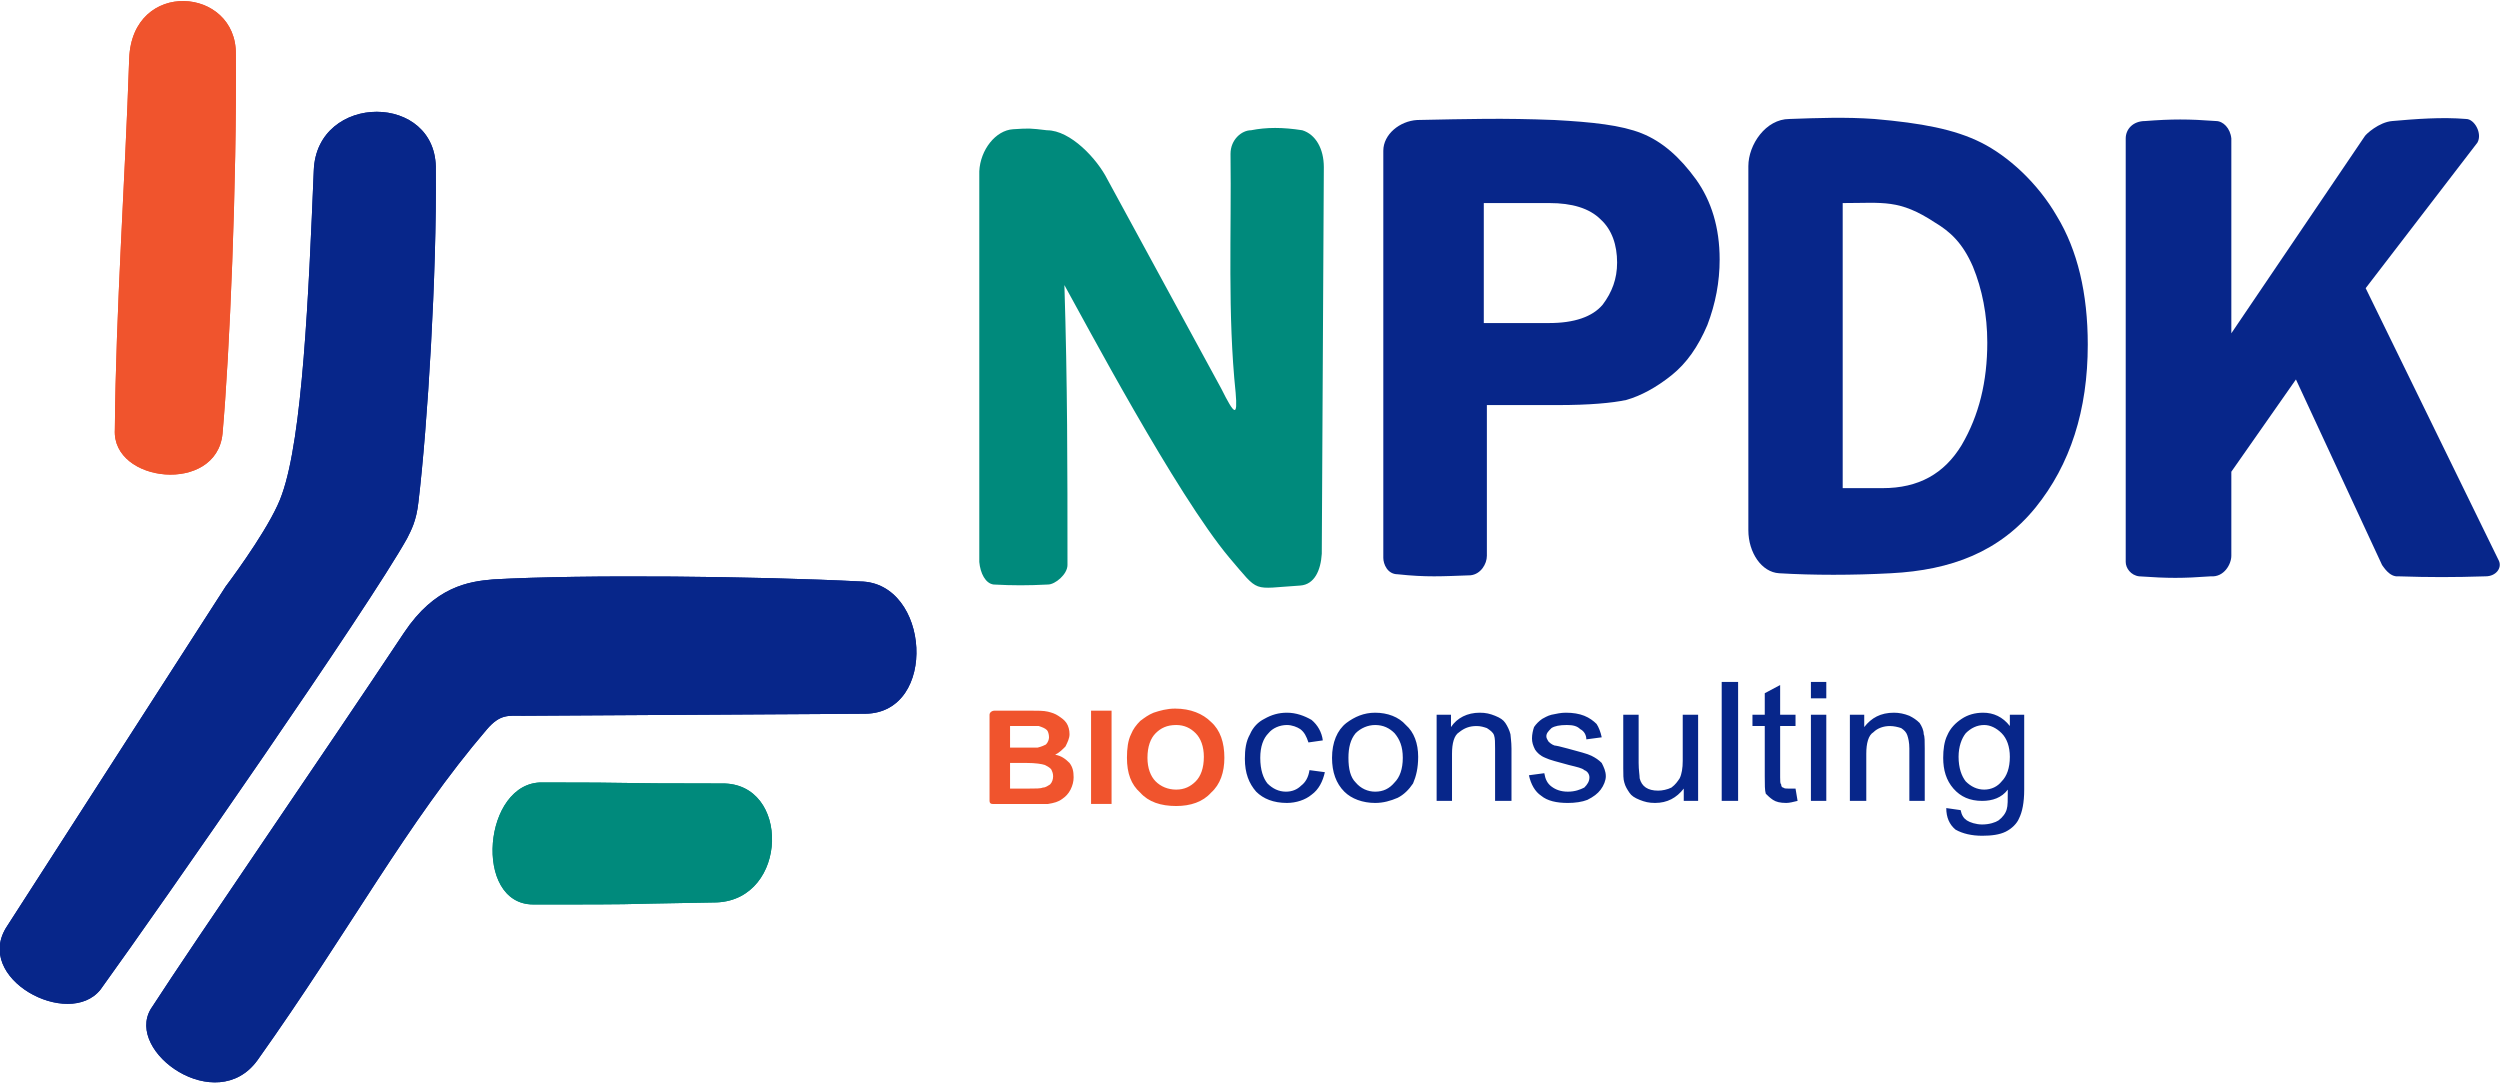 <?xml version="1.0" encoding="UTF-8"?> <!-- Creator: CorelDRAW 2019 (64-Bit) --> <svg xmlns="http://www.w3.org/2000/svg" xmlns:xlink="http://www.w3.org/1999/xlink" xmlns:xodm="http://www.corel.com/coreldraw/odm/2003" xml:space="preserve" width="995px" height="431px" style="shape-rendering:geometricPrecision; text-rendering:geometricPrecision; image-rendering:optimizeQuality; fill-rule:evenodd; clip-rule:evenodd" viewBox="0 0 24.38 10.54"> <defs> <style type="text/css"> <![CDATA[ .fil2 {fill:#008A7C} .fil0 {fill:#07268A} .fil1 {fill:#F0542D} .fil3 {fill:#008A7C;fill-rule:nonzero} .fil5 {fill:#07268A;fill-rule:nonzero} .fil4 {fill:#07268A;fill-rule:nonzero} .fil6 {fill:#F0542D;fill-rule:nonzero} ]]> </style> </defs> <g id="Слой_x0020_1">  <path class="fil0" d="M8.39 5.66c-0.97,-0.05 -2.7,-0.07 -3.58,-0.02 -0.24,0.02 -0.57,0.07 -0.87,0.52 -0.79,1.19 -2.01,2.96 -2.47,3.67 -0.25,0.42 0.64,1.05 1.04,0.5 0.91,-1.28 1.46,-2.32 2.24,-3.23 0.13,-0.15 0.21,-0.13 0.35,-0.13l3.34 -0.02c0.71,-0.01 0.63,-1.28 -0.05,-1.29z"></path> <path class="fil0" d="M4.25 1.65c0.01,1.01 -0.08,2.49 -0.17,3.24 -0.02,0.18 -0.07,0.27 -0.11,0.35 -0.38,0.68 -2.37,3.54 -2.99,4.4 -0.31,0.39 -1.25,-0.11 -0.91,-0.62l2.13 -3.31c0.12,-0.16 0.46,-0.63 0.55,-0.9 0.2,-0.56 0.26,-1.94 0.31,-3.16 0.03,-0.76 1.21,-0.76 1.19,0z"></path> <path class="fil1" d="M2.3 0.52c0.01,1.24 -0.06,2.92 -0.13,3.7 -0.06,0.59 -1.08,0.48 -1.05,-0.04 0.01,-1.17 0.1,-2.42 0.14,-3.62 0.03,-0.78 1.05,-0.7 1.04,-0.04z"></path> <path class="fil2" d="M6.99 8.79c-1.25,0.02 -0.58,0.02 -1.79,0.02 -0.59,0 -0.49,-1.2 0.09,-1.19 1.03,0 0.54,0.01 1.75,0.01 0.67,-0.01 0.65,1.13 -0.05,1.16z"></path> <path class="fil0" d="M8.39 5.66c-0.97,-0.05 -2.7,-0.07 -3.58,-0.02 -0.24,0.02 -0.57,0.07 -0.87,0.52 -0.79,1.19 -2.01,2.96 -2.47,3.67 -0.25,0.42 0.64,1.05 1.04,0.5 0.91,-1.28 1.46,-2.32 2.24,-3.23 0.13,-0.15 0.21,-0.13 0.35,-0.13l3.34 -0.02c0.71,-0.01 0.63,-1.28 -0.05,-1.29z"></path> <path class="fil0" d="M4.25 1.65c0.01,1.01 -0.08,2.49 -0.17,3.24 -0.02,0.18 -0.07,0.27 -0.11,0.35 -0.38,0.68 -2.37,3.54 -2.99,4.4 -0.31,0.39 -1.25,-0.11 -0.91,-0.62l2.13 -3.31c0.12,-0.16 0.46,-0.63 0.55,-0.9 0.2,-0.56 0.26,-1.94 0.31,-3.16 0.03,-0.76 1.21,-0.76 1.19,0z"></path> <path class="fil1" d="M2.3 0.52c0.01,1.24 -0.06,2.92 -0.13,3.7 -0.06,0.59 -1.08,0.48 -1.05,-0.04 0.01,-1.17 0.1,-2.42 0.14,-3.62 0.03,-0.78 1.05,-0.7 1.04,-0.04z"></path> <path class="fil2" d="M6.99 8.79c-1.25,0.02 -0.58,0.02 -1.79,0.02 -0.59,0 -0.49,-1.2 0.09,-1.19 1.03,0 0.54,0.01 1.75,0.01 0.67,-0.01 0.65,1.13 -0.05,1.16z"></path> <path class="fil3" d="M12.91 1.62l-0.02 3.77c-0.01,0.16 -0.07,0.3 -0.21,0.31 -0.48,0.03 -0.39,0.08 -0.69,-0.27 -0.52,-0.62 -1.42,-2.32 -1.61,-2.66 0.03,0.96 0.03,1.77 0.03,2.73 0,0.09 -0.12,0.19 -0.19,0.19 -0.2,0.01 -0.34,0.01 -0.53,0 -0.08,-0.01 -0.13,-0.11 -0.14,-0.22l0 -3.81c0.01,-0.21 0.16,-0.4 0.33,-0.41 0.16,-0.01 0.16,-0.01 0.33,0.01 0.23,0 0.49,0.28 0.59,0.48l1.11 2.04c0.13,0.26 0.16,0.28 0.14,0.04 -0.08,-0.77 -0.04,-1.55 -0.05,-2.33 0,-0.14 0.11,-0.23 0.2,-0.23 0.15,-0.03 0.31,-0.03 0.5,0 0.13,0.04 0.21,0.18 0.21,0.36z"></path> <path class="fil4" d="M14.5 3.94l0 1.47c0,0.08 -0.06,0.18 -0.16,0.19 -0.28,0.01 -0.43,0.02 -0.71,-0.01 -0.1,0 -0.14,-0.1 -0.14,-0.16l0 -3.97c0,-0.16 0.16,-0.29 0.33,-0.3 0.51,-0.01 0.83,-0.02 1.34,0 0.37,0.02 0.65,0.05 0.85,0.13 0.2,0.08 0.37,0.23 0.53,0.45 0.15,0.21 0.23,0.47 0.23,0.78 0,0.22 -0.04,0.43 -0.12,0.64 -0.09,0.21 -0.2,0.37 -0.35,0.49 -0.15,0.12 -0.3,0.2 -0.44,0.24 -0.14,0.03 -0.36,0.05 -0.67,0.05l-0.69 0zm-0.03 -0.8l0.64 0c0.24,0 0.42,-0.06 0.52,-0.18 0.09,-0.12 0.14,-0.25 0.14,-0.41 0,-0.17 -0.05,-0.32 -0.16,-0.42 -0.11,-0.11 -0.28,-0.16 -0.5,-0.16l-0.64 0 0 1.17z"></path> <path class="fil5" d="M17.45 1.15c0.28,-0.01 0.55,-0.02 0.83,0 0.46,0.04 0.78,0.1 1.04,0.23 0.26,0.13 0.55,0.39 0.74,0.72 0.2,0.33 0.3,0.75 0.3,1.25 0,0.64 -0.17,1.17 -0.51,1.59 -0.35,0.43 -0.82,0.61 -1.41,0.64 -0.37,0.02 -0.76,0.02 -1.09,0 -0.17,-0.01 -0.3,-0.2 -0.3,-0.42l0 -3.55c0,-0.21 0.17,-0.46 0.4,-0.46zm0.52 0.82l0 2.78 0.39 0c0.35,0 0.6,-0.14 0.77,-0.42 0.17,-0.29 0.25,-0.62 0.25,-1 0,-0.27 -0.05,-0.52 -0.14,-0.74 -0.1,-0.23 -0.22,-0.34 -0.37,-0.43 -0.35,-0.23 -0.5,-0.19 -0.9,-0.19z"></path> <path class="fil4" d="M21.76 1.34l0 1.9 1.3 -1.92c0.01,-0.02 0.14,-0.14 0.27,-0.15 0.23,-0.02 0.48,-0.04 0.72,-0.02 0.08,0 0.16,0.14 0.11,0.23l-1.09 1.42 1.3 2.66c0.03,0.07 -0.03,0.15 -0.13,0.15 -0.31,0.01 -0.55,0.01 -0.85,0 -0.09,0.01 -0.15,-0.1 -0.16,-0.11l-0.84 -1.81 -0.63 0.9 0 0.82c0,0.08 -0.07,0.21 -0.2,0.2 -0.28,0.02 -0.41,0.02 -0.7,0 -0.08,-0.01 -0.13,-0.08 -0.13,-0.14l0 -4.13c0,-0.09 0.07,-0.17 0.19,-0.17 0.26,-0.02 0.42,-0.02 0.69,0 0.07,0 0.14,0.07 0.15,0.17z"></path> <path class="fil6" d="M9.7 6.92l0.34 0c0.08,0 0.14,0 0.18,0.01 0.04,0.01 0.07,0.02 0.1,0.04 0.03,0.02 0.06,0.04 0.08,0.07 0.02,0.03 0.03,0.07 0.03,0.11 0,0.04 -0.02,0.08 -0.04,0.12 -0.03,0.03 -0.06,0.06 -0.1,0.08 0.06,0.01 0.1,0.04 0.14,0.08 0.03,0.04 0.04,0.08 0.04,0.14 0,0.04 -0.01,0.08 -0.03,0.12 -0.02,0.04 -0.05,0.07 -0.08,0.09 -0.04,0.03 -0.08,0.04 -0.14,0.05 -0.03,0 -0.11,0 -0.24,0l-0.3 0c-0.02,0 -0.03,-0.01 -0.03,-0.03l0 -0.84c0,-0.02 0.02,-0.04 0.05,-0.04zm0.15 0.15l0 0.21 0.13 0c0.08,0 0.12,0 0.14,0 0.04,-0.01 0.06,-0.02 0.08,-0.03 0.02,-0.02 0.03,-0.05 0.03,-0.07 0,-0.03 -0.01,-0.06 -0.02,-0.07 -0.02,-0.02 -0.05,-0.03 -0.08,-0.04 -0.02,0 -0.07,0 -0.17,0l-0.11 0zm0 0.36l0 0.25 0.18 0c0.07,0 0.12,0 0.14,-0.01 0.03,0 0.05,-0.02 0.07,-0.03 0.02,-0.02 0.03,-0.05 0.03,-0.08 0,-0.03 -0.01,-0.05 -0.02,-0.07 -0.02,-0.02 -0.04,-0.03 -0.06,-0.04 -0.03,-0.01 -0.09,-0.02 -0.18,-0.02l-0.16 0zm0.79 0.4l0 -0.91 0.2 0 0 0.91 -0.2 0zm0.35 -0.45c0,-0.09 0.01,-0.17 0.04,-0.23 0.02,-0.05 0.05,-0.09 0.09,-0.13 0.04,-0.03 0.08,-0.06 0.13,-0.08 0.06,-0.02 0.13,-0.04 0.21,-0.04 0.15,0 0.27,0.05 0.35,0.13 0.09,0.08 0.13,0.2 0.13,0.35 0,0.14 -0.04,0.26 -0.13,0.34 -0.08,0.09 -0.2,0.13 -0.34,0.13 -0.15,0 -0.27,-0.04 -0.35,-0.13 -0.09,-0.08 -0.13,-0.19 -0.13,-0.34zm0.2 0c0,0.1 0.03,0.18 0.08,0.23 0.05,0.05 0.12,0.08 0.2,0.08 0.08,0 0.14,-0.03 0.19,-0.08 0.05,-0.05 0.08,-0.13 0.08,-0.24 0,-0.1 -0.03,-0.18 -0.08,-0.23 -0.05,-0.05 -0.11,-0.08 -0.19,-0.08 -0.09,0 -0.15,0.03 -0.2,0.08 -0.05,0.05 -0.08,0.13 -0.08,0.24z"></path> <path class="fil4" d="M12.77 7.5l0.15 0.02c-0.02,0.09 -0.06,0.17 -0.13,0.22 -0.06,0.05 -0.15,0.08 -0.24,0.08 -0.13,0 -0.23,-0.04 -0.3,-0.11 -0.07,-0.08 -0.11,-0.18 -0.11,-0.32 0,-0.09 0.01,-0.17 0.05,-0.24 0.03,-0.07 0.08,-0.12 0.14,-0.15 0.07,-0.04 0.14,-0.06 0.22,-0.06 0.09,0 0.17,0.03 0.24,0.07 0.06,0.05 0.1,0.12 0.11,0.2l-0.14 0.02c-0.02,-0.06 -0.04,-0.1 -0.08,-0.13 -0.03,-0.02 -0.08,-0.04 -0.13,-0.04 -0.07,0 -0.14,0.03 -0.18,0.08 -0.05,0.05 -0.08,0.13 -0.08,0.24 0,0.12 0.03,0.2 0.07,0.25 0.05,0.05 0.11,0.08 0.18,0.08 0.06,0 0.11,-0.02 0.15,-0.06 0.04,-0.03 0.07,-0.08 0.08,-0.15zm0.22 -0.12c0,-0.15 0.05,-0.27 0.14,-0.34 0.08,-0.06 0.17,-0.1 0.28,-0.1 0.12,0 0.23,0.04 0.3,0.12 0.08,0.07 0.12,0.18 0.12,0.31 0,0.11 -0.02,0.19 -0.05,0.26 -0.04,0.06 -0.09,0.11 -0.15,0.14 -0.07,0.03 -0.14,0.05 -0.22,0.05 -0.12,0 -0.23,-0.04 -0.3,-0.11 -0.08,-0.08 -0.12,-0.19 -0.12,-0.33zm0.16 0c0,0.11 0.02,0.19 0.07,0.24 0.05,0.06 0.12,0.09 0.19,0.09 0.08,0 0.14,-0.03 0.19,-0.09 0.05,-0.05 0.08,-0.13 0.08,-0.24 0,-0.11 -0.03,-0.18 -0.08,-0.24 -0.05,-0.05 -0.11,-0.08 -0.19,-0.08 -0.07,0 -0.14,0.03 -0.19,0.08 -0.05,0.06 -0.07,0.14 -0.07,0.24zm0.86 0.42l0 -0.84 0.14 0 0 0.12c0.06,-0.09 0.16,-0.14 0.28,-0.14 0.06,0 0.1,0.01 0.15,0.03 0.05,0.02 0.08,0.04 0.1,0.07 0.02,0.03 0.04,0.07 0.05,0.11 0,0.02 0.01,0.07 0.01,0.14l0 0.51 -0.16 0 0 -0.51c0,-0.06 0,-0.1 -0.01,-0.13 -0.01,-0.03 -0.04,-0.05 -0.07,-0.07 -0.03,-0.01 -0.06,-0.02 -0.1,-0.02 -0.07,0 -0.12,0.02 -0.17,0.06 -0.05,0.03 -0.07,0.11 -0.07,0.21l0 0.46 -0.15 0zm0.9 -0.25l0.15 -0.02c0.01,0.06 0.03,0.1 0.07,0.13 0.04,0.03 0.09,0.05 0.16,0.05 0.07,0 0.12,-0.02 0.16,-0.04 0.03,-0.03 0.05,-0.06 0.05,-0.1 0,-0.03 -0.02,-0.06 -0.05,-0.07 -0.02,-0.02 -0.07,-0.03 -0.15,-0.05 -0.11,-0.03 -0.19,-0.05 -0.23,-0.07 -0.05,-0.02 -0.08,-0.05 -0.1,-0.08 -0.02,-0.04 -0.03,-0.07 -0.03,-0.11 0,-0.04 0.01,-0.08 0.02,-0.11 0.02,-0.03 0.05,-0.06 0.08,-0.08 0.02,-0.01 0.05,-0.03 0.09,-0.04 0.05,-0.01 0.09,-0.02 0.14,-0.02 0.07,0 0.13,0.01 0.18,0.03 0.05,0.02 0.09,0.05 0.12,0.08 0.02,0.03 0.04,0.08 0.05,0.13l-0.15 0.02c0,-0.04 -0.02,-0.08 -0.06,-0.1 -0.03,-0.03 -0.07,-0.04 -0.13,-0.04 -0.07,0 -0.12,0.01 -0.15,0.03 -0.03,0.03 -0.05,0.05 -0.05,0.08 0,0.02 0.01,0.03 0.02,0.05 0.01,0.01 0.03,0.03 0.06,0.04 0.01,0 0.06,0.01 0.13,0.03 0.11,0.03 0.19,0.05 0.23,0.07 0.04,0.02 0.07,0.04 0.1,0.07 0.02,0.04 0.04,0.08 0.04,0.13 0,0.04 -0.02,0.09 -0.05,0.13 -0.03,0.04 -0.07,0.07 -0.13,0.1 -0.05,0.02 -0.12,0.03 -0.19,0.03 -0.11,0 -0.2,-0.02 -0.26,-0.07 -0.06,-0.04 -0.1,-0.11 -0.12,-0.2zm1.51 0.25l0 -0.12c-0.07,0.09 -0.16,0.14 -0.28,0.14 -0.06,0 -0.1,-0.01 -0.15,-0.03 -0.05,-0.02 -0.08,-0.04 -0.1,-0.07 -0.02,-0.03 -0.04,-0.06 -0.05,-0.1 -0.01,-0.03 -0.01,-0.08 -0.01,-0.14l0 -0.52 0.15 0 0 0.47c0,0.07 0.01,0.12 0.01,0.15 0.01,0.04 0.03,0.07 0.06,0.09 0.03,0.02 0.07,0.03 0.12,0.03 0.04,0 0.09,-0.01 0.13,-0.03 0.04,-0.03 0.06,-0.06 0.08,-0.09 0.02,-0.04 0.03,-0.1 0.03,-0.17l0 -0.45 0.15 0 0 0.84 -0.14 0zm0.37 0l0 -1.16 0.16 0 0 1.16 -0.16 0zm0.72 -0.12l0.02 0.12c-0.04,0.01 -0.08,0.02 -0.11,0.02 -0.06,0 -0.1,-0.01 -0.13,-0.03 -0.03,-0.02 -0.05,-0.04 -0.07,-0.06 -0.01,-0.03 -0.01,-0.09 -0.01,-0.17l0 -0.49 -0.12 0 0 -0.11 0.12 0 0 -0.21 0.15 -0.08 0 0.29 0.15 0 0 0.11 -0.15 0 0 0.5c0,0.04 0,0.06 0.01,0.07 0,0.02 0.01,0.03 0.02,0.03 0.01,0.01 0.03,0.01 0.05,0.01 0.02,0 0.04,0 0.07,0zm0.15 -0.88l0 -0.16 0.15 0 0 0.16 -0.15 0zm0 1l0 -0.84 0.15 0 0 0.84 -0.15 0zm0.38 0l0 -0.84 0.14 0 0 0.12c0.07,-0.09 0.16,-0.14 0.29,-0.14 0.05,0 0.1,0.01 0.15,0.03 0.04,0.02 0.07,0.04 0.1,0.07 0.02,0.03 0.04,0.07 0.04,0.11 0.01,0.02 0.01,0.07 0.01,0.14l0 0.51 -0.15 0 0 -0.51c0,-0.06 -0.01,-0.1 -0.02,-0.13 -0.01,-0.03 -0.03,-0.05 -0.06,-0.07 -0.03,-0.01 -0.07,-0.02 -0.11,-0.02 -0.06,0 -0.12,0.02 -0.16,0.06 -0.05,0.03 -0.07,0.11 -0.07,0.21l0 0.46 -0.16 0zm0.94 0.07l0.14 0.02c0.01,0.05 0.03,0.08 0.06,0.1 0.03,0.02 0.09,0.04 0.15,0.04 0.07,0 0.13,-0.02 0.16,-0.04 0.04,-0.03 0.07,-0.07 0.08,-0.11 0.01,-0.03 0.01,-0.09 0.01,-0.19 -0.06,0.08 -0.15,0.11 -0.25,0.11 -0.12,0 -0.21,-0.04 -0.28,-0.12 -0.07,-0.08 -0.1,-0.18 -0.1,-0.3 0,-0.08 0.01,-0.16 0.04,-0.22 0.03,-0.07 0.08,-0.12 0.14,-0.16 0.06,-0.04 0.13,-0.06 0.21,-0.06 0.1,0 0.19,0.04 0.26,0.13l0 -0.11 0.14 0 0 0.73c0,0.13 -0.02,0.22 -0.05,0.28 -0.02,0.05 -0.07,0.1 -0.13,0.13 -0.06,0.03 -0.14,0.04 -0.23,0.04 -0.1,0 -0.19,-0.02 -0.26,-0.06 -0.06,-0.05 -0.09,-0.12 -0.09,-0.21zm0.12 -0.5c0,0.11 0.03,0.19 0.07,0.24 0.05,0.05 0.11,0.08 0.18,0.08 0.07,0 0.13,-0.03 0.17,-0.08 0.05,-0.05 0.08,-0.13 0.08,-0.24 0,-0.1 -0.03,-0.18 -0.08,-0.23 -0.05,-0.05 -0.11,-0.08 -0.17,-0.08 -0.07,0 -0.13,0.03 -0.18,0.08 -0.04,0.05 -0.07,0.13 -0.07,0.23z"></path> </g> </svg> 